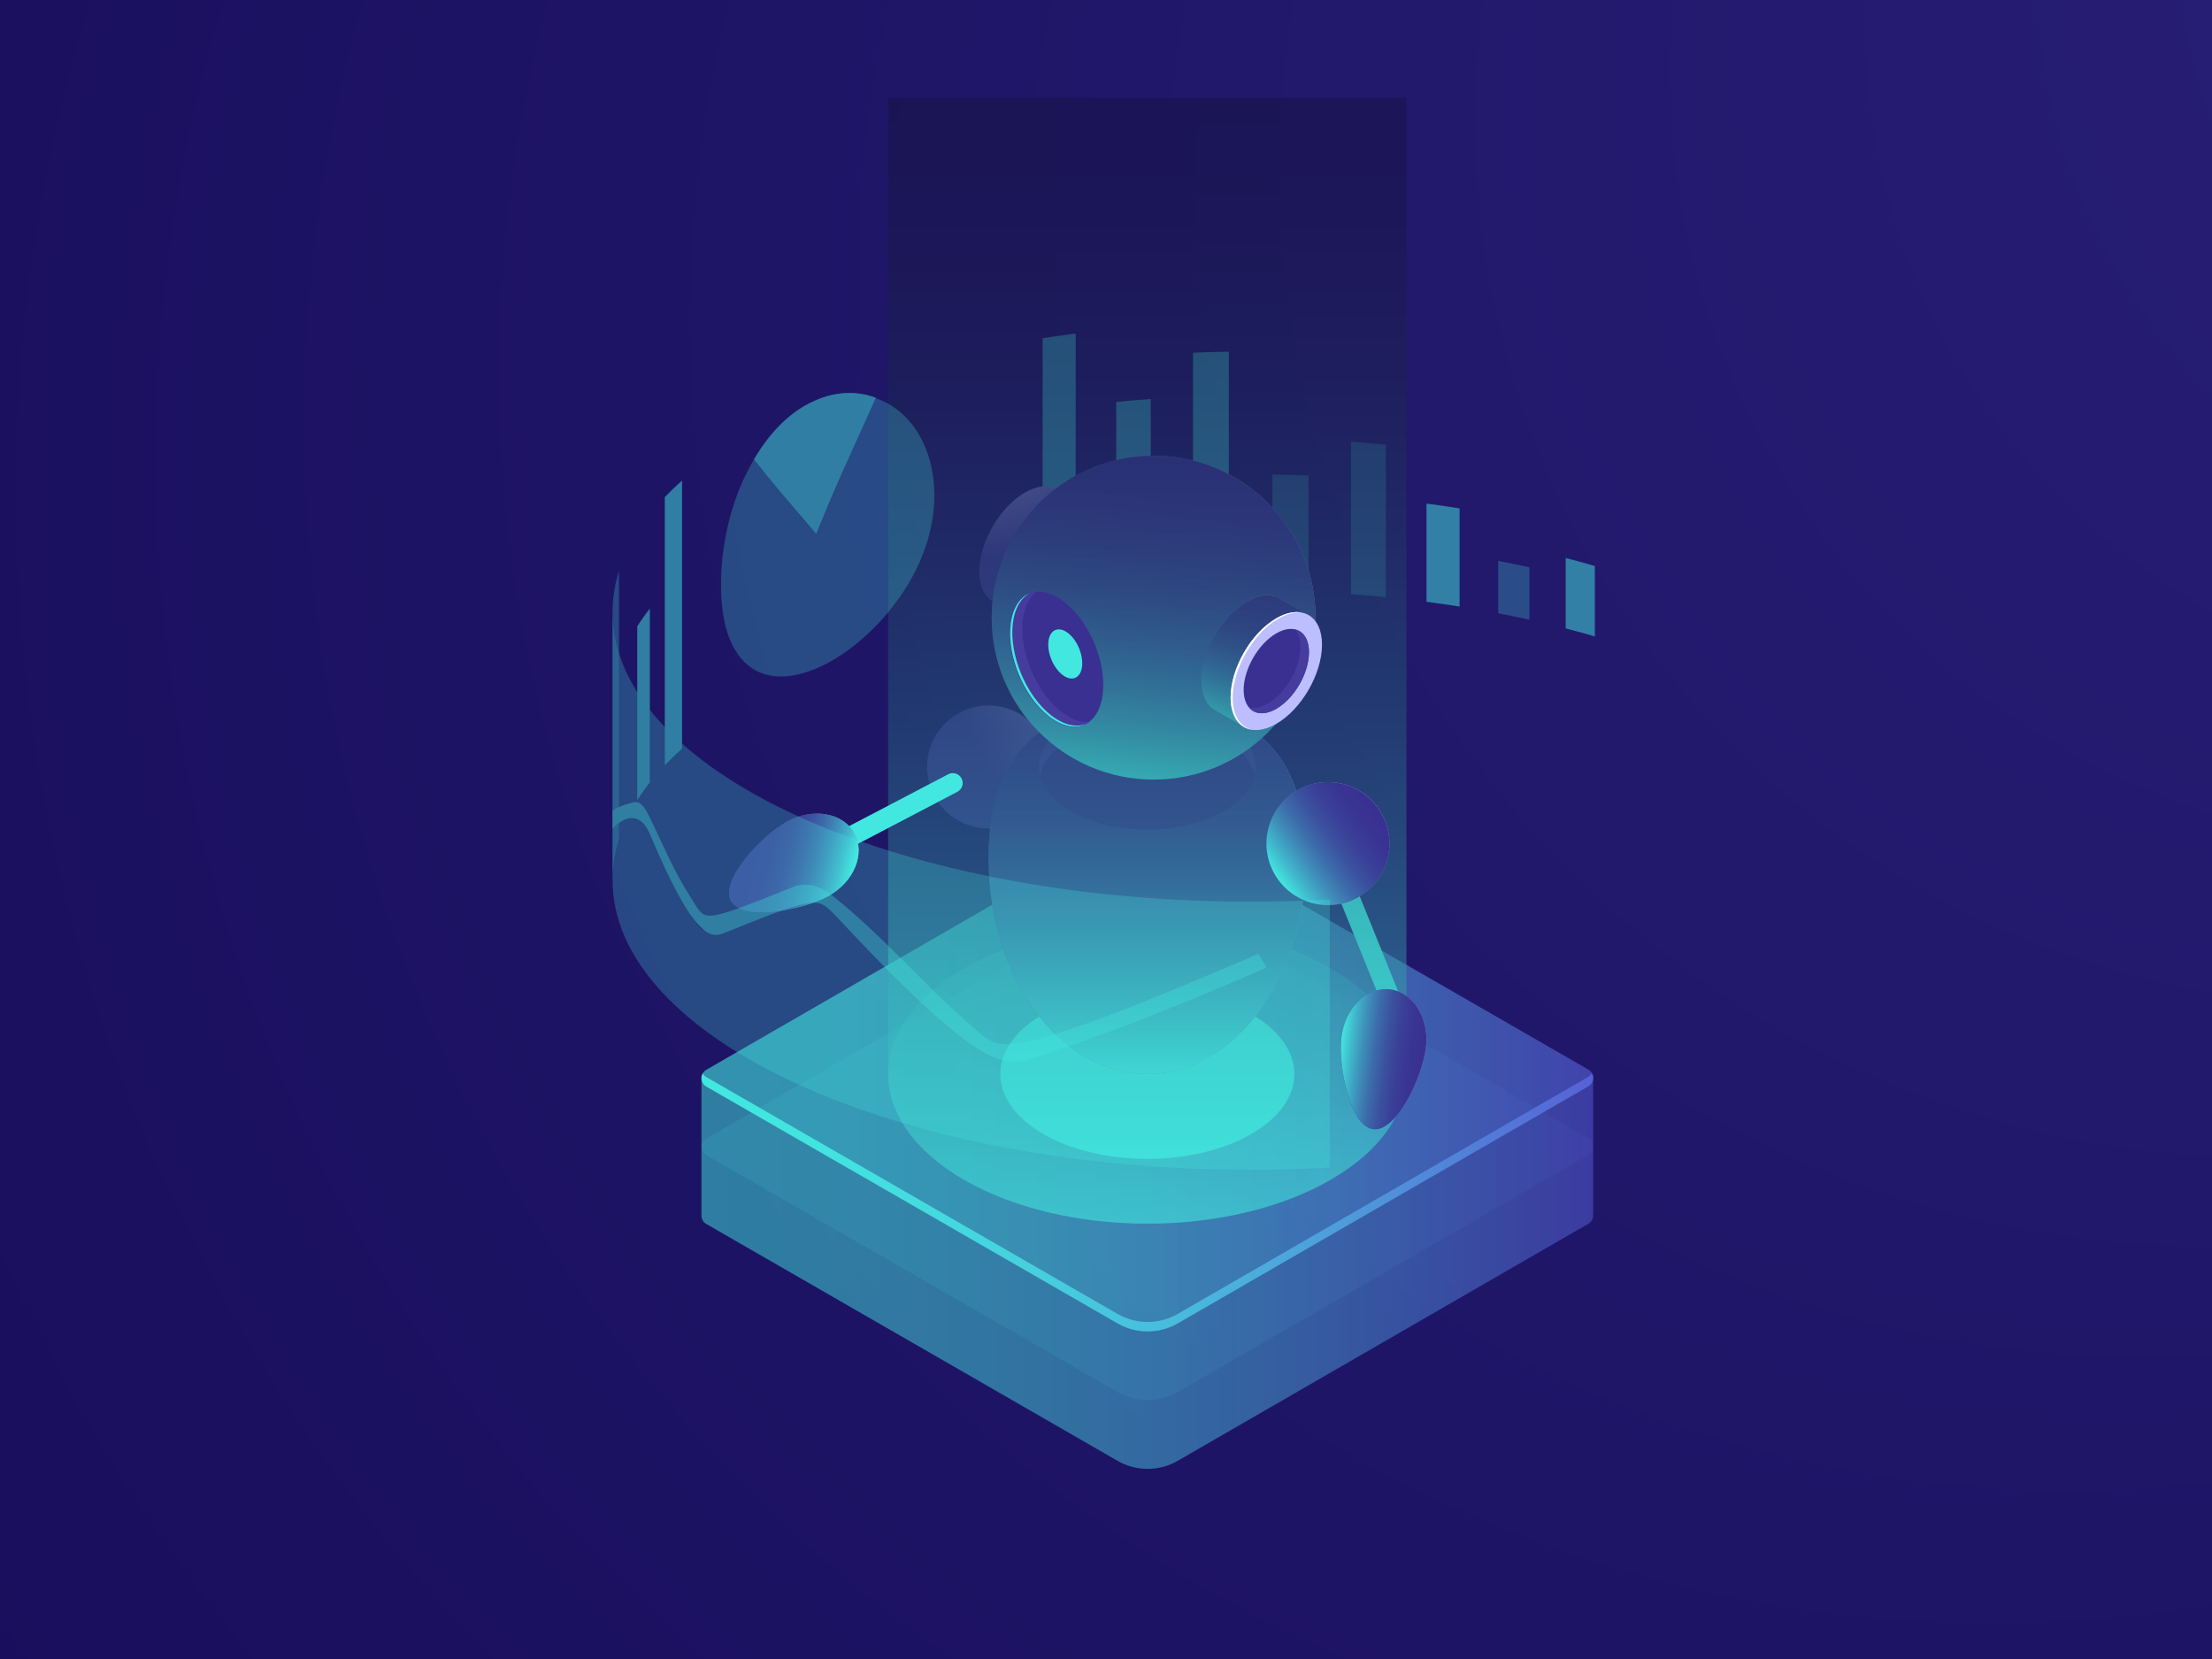 <?xml version="1.0" encoding="utf-8"?>
<!-- Generator: Adobe Illustrator 27.5.0, SVG Export Plug-In . SVG Version: 6.00 Build 0)  -->
<svg version="1.1" id="Ñëîé_1" xmlns="http://www.w3.org/2000/svg" xmlns:xlink="http://www.w3.org/1999/xlink" x="0px" y="0px"
	 viewBox="0 0 600 450" style="enable-background:new 0 0 600 450;" xml:space="preserve">
<rect x="0" y="0" width="600" height="450" fill="#808080" stroke="none"/>
<radialGradient id="SVGID_1_" cx="380.008" cy="175.004" r="535.764" fx="849.866" fy="-82.438" gradientUnits="userSpaceOnUse">
	<stop  offset="0" style="stop-color:#2B237C"/>
	<stop  offset="1" style="stop-color:#180D5B"/>
</radialGradient>
<rect style="fill:url(#SVGID_1_);" width="600" height="450"/>
<g>
	<g>
		<g>
			<g>
				<g style="opacity:0.11;">
					
						<linearGradient id="SVGID_00000018921785459192415980000009020773733898840510_" gradientUnits="userSpaceOnUse" x1="87.533" y1="311.201" x2="329.404" y2="311.201" gradientTransform="matrix(-1 0 0 1 519.674 0)">
						<stop  offset="0" style="stop-color:#5761D7"/>
						<stop  offset="0.073" style="stop-color:#5472D8"/>
						<stop  offset="0.279" style="stop-color:#4E9CDB"/>
						<stop  offset="0.48" style="stop-color:#49BDDD"/>
						<stop  offset="0.671" style="stop-color:#45D5DF"/>
						<stop  offset="0.849" style="stop-color:#43E3E0"/>
						<stop  offset="1" style="stop-color:#42E8E0"/>
					</linearGradient>
					<path style="fill:url(#SVGID_00000018921785459192415980000009020773733898840510_);" d="M301.857,245.135
						c5.733-3.31,12.796-3.314,18.532-0.009l110.449,63.621c1.739,1.004,1.739,3.513,0,4.517l-111.369,64.299
						c-5.06,2.921-11.294,2.921-16.354,0l-111.541-64.239c-1.739-1.004-1.739-3.513,0-4.517L301.857,245.135z"/>
				</g>
				<g style="opacity:0.11;">
					
						<linearGradient id="SVGID_00000162315985983259517570000009332241895278453658_" gradientUnits="userSpaceOnUse" x1="87.533" y1="292.595" x2="329.404" y2="292.595" gradientTransform="matrix(-1 0 0 1 519.674 0)">
						<stop  offset="0" style="stop-color:#5761D7"/>
						<stop  offset="0.073" style="stop-color:#5472D8"/>
						<stop  offset="0.279" style="stop-color:#4E9CDB"/>
						<stop  offset="0.48" style="stop-color:#49BDDD"/>
						<stop  offset="0.671" style="stop-color:#45D5DF"/>
						<stop  offset="0.849" style="stop-color:#43E3E0"/>
						<stop  offset="1" style="stop-color:#42E8E0"/>
					</linearGradient>
					<path style="fill:url(#SVGID_00000162315985983259517570000009332241895278453658_);" d="M301.857,226.528
						c5.733-3.31,12.796-3.314,18.532-0.009l110.449,63.621c1.739,1.004,1.739,3.514,0,4.517l-111.369,64.299
						c-5.06,2.921-11.294,2.921-16.354,0l-111.541-64.239c-1.739-1.004-1.739-3.513,0-4.517L301.857,226.528z"/>
				</g>
				<g style="opacity:0.11;">
					
						<linearGradient id="SVGID_00000041258514341342457540000017855441833965648525_" gradientUnits="userSpaceOnUse" x1="87.533" y1="292.595" x2="329.404" y2="292.595" gradientTransform="matrix(-1 0 0 1 519.674 0)">
						<stop  offset="0" style="stop-color:#5761D7"/>
						<stop  offset="0.073" style="stop-color:#5472D8"/>
						<stop  offset="0.279" style="stop-color:#4E9CDB"/>
						<stop  offset="0.48" style="stop-color:#49BDDD"/>
						<stop  offset="0.671" style="stop-color:#45D5DF"/>
						<stop  offset="0.849" style="stop-color:#43E3E0"/>
						<stop  offset="1" style="stop-color:#42E8E0"/>
					</linearGradient>
					<path style="fill:url(#SVGID_00000041258514341342457540000017855441833965648525_);" d="M301.857,226.528
						c5.733-3.31,12.796-3.314,18.532-0.009l110.449,63.621c1.739,1.004,1.739,3.514,0,4.517l-111.369,64.299
						c-5.06,2.921-11.294,2.921-16.354,0l-111.541-64.239c-1.739-1.004-1.739-3.513,0-4.517L301.857,226.528z"/>
				</g>
				
					<linearGradient id="SVGID_00000137846671526553184890000012950327486752244650_" gradientUnits="userSpaceOnUse" x1="87.534" y1="326.13" x2="329.403" y2="326.13" gradientTransform="matrix(-1 0 0 1 519.674 0)">
					<stop  offset="0" style="stop-color:#5761D7"/>
					<stop  offset="0.073" style="stop-color:#5472D8"/>
					<stop  offset="0.279" style="stop-color:#4E9CDB"/>
					<stop  offset="0.48" style="stop-color:#49BDDD"/>
					<stop  offset="0.671" style="stop-color:#45D5DF"/>
					<stop  offset="0.849" style="stop-color:#43E3E0"/>
					<stop  offset="1" style="stop-color:#42E8E0"/>
				</linearGradient>
				<path style="fill:url(#SVGID_00000137846671526553184890000012950327486752244650_);" d="M191.574,292.147l111.541,64.239
					c5.06,2.921,11.294,2.921,16.354,0l111.369-64.299c0.429-0.248,0.75-0.588,0.967-0.974c0.664,1.178,0.342,2.788-0.967,3.544
					l-111.369,64.299c-5.06,2.921-11.294,2.921-16.354,0l-111.541-64.239c-1.31-0.756-1.631-2.366-0.967-3.544
					C190.824,291.559,191.145,291.9,191.574,292.147z"/>
			</g>
			
				<linearGradient id="SVGID_00000151511484070762438460000013536093424231793316_" gradientUnits="userSpaceOnUse" x1="87.533" y1="311.234" x2="329.404" y2="311.234" gradientTransform="matrix(-1 0 0 1 519.674 0)">
				<stop  offset="0" style="stop-color:#5761D7"/>
				<stop  offset="0.073" style="stop-color:#5472D8"/>
				<stop  offset="0.279" style="stop-color:#4E9CDB"/>
				<stop  offset="0.48" style="stop-color:#49BDDD"/>
				<stop  offset="0.671" style="stop-color:#45D5DF"/>
				<stop  offset="0.849" style="stop-color:#43E3E0"/>
				<stop  offset="1" style="stop-color:#42E8E0"/>
			</linearGradient>
			<path style="opacity:0.5;fill:url(#SVGID_00000151511484070762438460000013536093424231793316_);" d="M191.574,290.2
				l110.283-63.672c5.733-3.31,12.796-3.314,18.532-0.009l110.449,63.621c0.869,0.502,1.304,1.38,1.304,2.259v37.277
				c0,0.878-0.435,1.757-1.304,2.259l-111.369,64.299c-5.06,2.921-11.294,2.921-16.354,0l-111.541-64.239
				c-0.87-0.502-1.304-1.38-1.304-2.259v-37.277l0,0C190.27,291.58,190.704,290.702,191.574,290.2z"/>
		</g>
	</g>
	<g style="opacity:0.5;">
		<path style="fill:#42E8E0;" d="M424.692,151.355c2.68,0.693,5.314,1.417,7.901,2.172v19.098c-2.587-0.755-5.221-1.479-7.901-2.172
			V151.355L424.692,151.355z"/>
		<path style="opacity:0.5;fill:#42E8E0;" d="M406.386,152.155c2.866,0.549,5.692,1.132,8.477,1.747v14.197
			c-2.784-0.616-5.611-1.199-8.477-1.747V152.155L406.386,152.155z"/>
		<path style="fill:#42E8E0;" d="M386.927,136.604c3.029,0.394,6.024,0.824,8.982,1.29l0,26.632
			c-2.958-0.466-5.952-0.896-8.981-1.29V136.604L386.927,136.604z"/>
		<path style="opacity:0.5;fill:#42E8E0;" d="M366.466,119.819c3.17,0.228,6.31,0.495,9.419,0.8v41.36
			c-3.109-0.305-6.249-0.572-9.419-0.8V119.819L366.466,119.819z"/>
		<path style="opacity:0.5;fill:#42E8E0;" d="M345.134,128.698c3.294,0.051,6.564,0.144,9.808,0.277v31.555
			c-3.244-0.133-6.514-0.226-9.808-0.277V128.698L345.134,128.698z"/>
		<path style="fill:#42E8E0;" d="M323.599,95.668c3.216-0.13,6.456-0.22,9.718-0.269v64.851c-3.262,0.049-6.503,0.139-9.718,0.269
			V95.668L323.599,95.668z"/>
		<path style="fill:#42E8E0;" d="M302.771,109.022c3.095-0.301,6.219-0.564,9.372-0.789v52.925
			c-3.152,0.225-6.277,0.488-9.372,0.789V109.022L302.771,109.022z"/>
		<path style="fill:#42E8E0;" d="M282.818,91.743c2.95-0.461,5.936-0.888,8.955-1.277v72.724c-3.019,0.39-6.005,0.816-8.955,1.277
			V91.743L282.818,91.743z"/>
	</g>
	<g>
		<g>
			<ellipse style="opacity:0.2;fill:#42E8E0;" cx="311.206" cy="291.328" rx="70.294" ry="40.584"/>
			<ellipse style="fill:#42E8E0;" cx="311.206" cy="291.328" rx="39.878" ry="23.024"/>
		</g>
		<g>
			
				<rect x="366.113" y="227.156" transform="matrix(0.927 -0.375 0.375 0.927 -66.88 156.631)" style="fill:#42E8E0;" width="5.368" height="45.821"/>
			<g>
				<g>
					<g>
						
							<radialGradient id="SVGID_00000026846119428924040260000011929665438063222960_" cx="-80.109" cy="-180.388" r="96.27" gradientTransform="matrix(0.981 0.194 -0.194 0.981 391.471 347.271)" gradientUnits="userSpaceOnUse">
							<stop  offset="0" style="stop-color:#C0BFF6"/>
							<stop  offset="1" style="stop-color:#393091"/>
						</radialGradient>
						
							<circle style="fill:url(#SVGID_00000026846119428924040260000011929665438063222960_);" cx="268.144" cy="208.037" r="16.678"/>
					</g>
				</g>
				<g>
					<g>
						
							<radialGradient id="SVGID_00000033341413085007612300000017734546590339156878_" cx="923.883" cy="327.703" r="95.108" gradientTransform="matrix(0.778 0 0 1.059 -382.26 -123.18)" gradientUnits="userSpaceOnUse">
							<stop  offset="0" style="stop-color:#C0BFF6"/>
							<stop  offset="1" style="stop-color:#393091"/>
						</radialGradient>
						<path style="fill:url(#SVGID_00000033341413085007612300000017734546590339156878_);" d="M354.267,232.708
							c0,32.375-19.279,58.62-43.061,58.62c-23.782,0-43.061-26.245-43.061-58.62c0-32.375,19.279-42.076,43.061-42.076
							C334.988,190.631,354.267,200.333,354.267,232.708z"/>
					</g>
				</g>
				<g>
					<g>
						
							<linearGradient id="SVGID_00000132060303126732273780000012495258978850613138_" gradientUnits="userSpaceOnUse" x1="891.23" y1="391.34" x2="891.23" y2="296.272" gradientTransform="matrix(0.778 0 0 1.059 -382.26 -123.18)">
							<stop  offset="0" style="stop-color:#42E8E0"/>
							<stop  offset="0.005" style="stop-color:#42E6DF"/>
							<stop  offset="0.136" style="stop-color:#40B6CB"/>
							<stop  offset="0.271" style="stop-color:#3E8DB9"/>
							<stop  offset="0.407" style="stop-color:#3C6BAA"/>
							<stop  offset="0.547" style="stop-color:#3B519F"/>
							<stop  offset="0.689" style="stop-color:#3A3F97"/>
							<stop  offset="0.838" style="stop-color:#393493"/>
							<stop  offset="1" style="stop-color:#393091"/>
						</linearGradient>
						<path style="fill:url(#SVGID_00000132060303126732273780000012495258978850613138_);" d="M354.267,232.708
							c0,32.375-19.279,58.62-43.061,58.62c-23.782,0-43.061-26.245-43.061-58.62c0-32.375,19.279-42.076,43.061-42.076
							C334.988,190.631,354.267,200.333,354.267,232.708z"/>
					</g>
				</g>
				<ellipse style="fill:#393091;" cx="311.206" cy="208.037" rx="29.389" ry="16.968"/>
				<path style="fill:#453C9E;" d="M290.424,200.559c11.477-6.626,30.085-6.626,41.562,0c4.741,2.737,7.518,6.177,8.342,9.738
					c1.172-5.061-1.605-10.369-8.342-14.258c-11.477-6.626-30.085-6.626-41.562,0c-6.736,3.889-9.513,9.196-8.341,14.257
					C282.908,206.735,285.684,203.296,290.424,200.559z"/>
				
					<radialGradient id="SVGID_00000091706381358105103750000014935162649073592708_" cx="267.848" cy="99.367" r="52.114" gradientUnits="userSpaceOnUse">
					<stop  offset="0" style="stop-color:#C0BFF6"/>
					<stop  offset="1" style="stop-color:#393091"/>
				</radialGradient>
				<path style="fill:url(#SVGID_00000091706381358105103750000014935162649073592708_);" d="M277.283,167.717l5.316-9.16
					c3.127-3.245,5.627-7.552,6.896-11.882l5.384-9.277l-7.743-4.446c-0.248-0.168-0.507-0.318-0.777-0.446l-0.004-0.002l0,0
					c-2.202-1.042-5.128-0.763-8.34,1.091c-6.846,3.952-12.396,13.564-12.396,21.469c0,3.95,1.386,6.726,3.627,8.022v0l0.003,0.002
					l0,0L277.283,167.717z"/>
				<path style="fill:#BCBEFF;" d="M298.385,145.346c0,7.905-5.55,17.517-12.396,21.469c-6.846,3.952-12.395,0.749-12.395-7.156
					c0-7.905,5.55-17.517,12.395-21.469C292.835,134.238,298.385,137.442,298.385,145.346z"/>
				<g>
					<g>
						
							<radialGradient id="SVGID_00000111900054092836535290000015119340110904107946_" cx="340.322" cy="161.032" r="74.23" gradientUnits="userSpaceOnUse">
							<stop  offset="0" style="stop-color:#C0BFF6"/>
							<stop  offset="1" style="stop-color:#393091"/>
						</radialGradient>
						
							<circle style="fill:url(#SVGID_00000111900054092836535290000015119340110904107946_);" cx="312.914" cy="167.538" r="43.918"/>
					</g>
				</g>
				<g>
					<g>
						
							<linearGradient id="SVGID_00000072998962698283597640000005107093933332741287_" gradientUnits="userSpaceOnUse" x1="306.801" y1="211.035" x2="319.027" y2="124.042">
							<stop  offset="0" style="stop-color:#42E8E0"/>
							<stop  offset="0.005" style="stop-color:#42E6DF"/>
							<stop  offset="0.136" style="stop-color:#40B6CB"/>
							<stop  offset="0.271" style="stop-color:#3E8DB9"/>
							<stop  offset="0.407" style="stop-color:#3C6BAA"/>
							<stop  offset="0.547" style="stop-color:#3B519F"/>
							<stop  offset="0.689" style="stop-color:#3A3F97"/>
							<stop  offset="0.838" style="stop-color:#393493"/>
							<stop  offset="1" style="stop-color:#393091"/>
						</linearGradient>
						
							<circle style="fill:url(#SVGID_00000072998962698283597640000005107093933332741287_);" cx="312.914" cy="167.538" r="43.918"/>
					</g>
				</g>
				
					<radialGradient id="SVGID_00000173139640154227243660000009154449781073861522_" cx="339.728" cy="160.242" r="35.252" gradientUnits="userSpaceOnUse">
					<stop  offset="0" style="stop-color:#C0BFF6"/>
					<stop  offset="1" style="stop-color:#393091"/>
				</radialGradient>
				<path style="fill:url(#SVGID_00000173139640154227243660000009154449781073861522_);" d="M337.491,197.24l5.316-9.161
					c3.127-3.244,5.627-7.552,6.896-11.882l5.384-9.277l-7.743-4.446c-0.248-0.168-0.507-0.318-0.777-0.446l-0.004-0.003l0,0
					c-2.202-1.042-5.128-0.763-8.34,1.091c-6.846,3.952-12.396,13.564-12.396,21.469c0,3.95,1.386,6.726,3.627,8.022v0l0.003,0.002
					c0,0,0,0,0,0L337.491,197.24z"/>
				
					<linearGradient id="SVGID_00000149354587836107385880000006101807846830828168_" gradientUnits="userSpaceOnUse" x1="332.63" y1="195.471" x2="345.018" y2="161.436">
					<stop  offset="0" style="stop-color:#42E8E0"/>
					<stop  offset="0.005" style="stop-color:#42E6DF"/>
					<stop  offset="0.136" style="stop-color:#40B6CB"/>
					<stop  offset="0.271" style="stop-color:#3E8DB9"/>
					<stop  offset="0.407" style="stop-color:#3C6BAA"/>
					<stop  offset="0.547" style="stop-color:#3B519F"/>
					<stop  offset="0.689" style="stop-color:#3A3F97"/>
					<stop  offset="0.838" style="stop-color:#393493"/>
					<stop  offset="1" style="stop-color:#393091"/>
				</linearGradient>
				<path style="fill:url(#SVGID_00000149354587836107385880000006101807846830828168_);" d="M337.491,197.24l5.316-9.161
					c3.127-3.244,5.627-7.552,6.896-11.882l5.384-9.277l-7.743-4.446c-0.248-0.168-0.507-0.318-0.777-0.446l-0.004-0.003l0,0
					c-2.202-1.042-5.128-0.763-8.34,1.091c-6.846,3.952-12.396,13.564-12.396,21.469c0,3.95,1.386,6.726,3.627,8.022v0l0.003,0.002
					c0,0,0,0,0,0L337.491,197.24z"/>
				
					<linearGradient id="SVGID_00000130647800623217932220000018190396778559904649_" gradientUnits="userSpaceOnUse" x1="311.206" y1="331.912" x2="311.206" y2="26.58">
					<stop  offset="0" style="stop-color:#42E8E0"/>
					<stop  offset="0.12" style="stop-color:#39BDC0"/>
					<stop  offset="0.284" style="stop-color:#2F899A"/>
					<stop  offset="0.445" style="stop-color:#265F7B"/>
					<stop  offset="0.6" style="stop-color:#1F3D62"/>
					<stop  offset="0.748" style="stop-color:#1A2550"/>
					<stop  offset="0.884" style="stop-color:#171746"/>
					<stop  offset="1" style="stop-color:#161242"/>
				</linearGradient>
				<path style="opacity:0.5;fill:url(#SVGID_00000130647800623217932220000018190396778559904649_);" d="M240.912,26.58v264.747
					l0,0c0.001,10.386,6.864,20.772,20.589,28.697c27.452,15.849,71.959,15.85,99.41,0.001c13.646-7.879,20.502-18.191,20.58-28.517
					h0.008V26.58H240.912z"/>
				<path style="fill:#BCBEFF;" d="M358.593,174.869c0,7.905-5.55,17.517-12.396,21.469c-6.846,3.952-12.395,0.749-12.395-7.156
					s5.55-17.517,12.395-21.469C353.044,163.761,358.593,166.965,358.593,174.869z"/>
				<path style="fill:#FFFFFF;" d="M334.372,189.284c0-7.905,5.55-17.517,12.395-21.469c2.372-1.369,4.588-1.878,6.471-1.632
					c-2-0.442-4.425,0.02-7.041,1.53c-6.846,3.952-12.396,13.565-12.396,21.469c0,5.166,2.371,8.323,5.924,8.788
					C336.492,197.255,334.372,194.168,334.372,189.284z"/>
				<path style="fill:#393091;" d="M355.058,176.91c0,5.65-3.967,12.521-8.86,15.346s-8.86,0.535-8.86-5.115
					c0-5.65,3.967-12.521,8.86-15.346C351.091,168.97,355.058,171.26,355.058,176.91z"/>
				<path style="fill:#453C9E;" d="M351.288,170.716c0.917,1.082,1.452,2.7,1.452,4.772c0,5.65-3.967,12.521-8.86,15.346
					c-1.895,1.094-3.65,1.418-5.09,1.08c1.583,1.868,4.309,2.133,7.408,0.344c4.893-2.825,8.86-9.696,8.86-15.346
					C355.058,173.448,353.567,171.251,351.288,170.716z"/>
				<g>
					
						<ellipse transform="matrix(0.923 -0.384 0.384 0.923 -46.683 123.9)" style="fill:#393091;" cx="286.684" cy="178.762" rx="11.151" ry="19.314"/>
					<path style="fill:#42E8E0;" d="M293.498,180.862c-0.408,3.139-2.777,4.125-5.291,2.202c-2.514-1.923-4.222-6.026-3.815-9.165
						c0.408-3.139,2.777-4.125,5.291-2.202C292.198,173.62,293.906,177.724,293.498,180.862z"/>
					<path style="fill:#453C9E;" d="M287.975,193.141c-6.919-5.29-11.618-16.58-10.496-25.217c0.457-3.521,1.812-6.057,3.725-7.468
						c-3.617,0.34-6.356,3.408-7.047,8.726c-1.122,8.637,3.577,19.927,10.496,25.217c4.098,3.133,8.055,3.458,10.834,1.408
						C293.23,196.02,290.633,195.173,287.975,193.141z"/>
					<path style="fill:#42E8E0;" d="M285.248,194.118c-6.919-5.29-11.618-16.58-10.496-25.217c0.519-3.998,2.196-6.724,4.534-7.975
						c-2.646,1.089-4.566,3.926-5.129,8.257c-1.122,8.637,3.577,19.927,10.496,25.217c3.715,2.84,7.31,3.366,10.021,1.914
						C292.043,197.396,288.697,196.755,285.248,194.118z"/>
				</g>
				<g>
					<g>
						
							<radialGradient id="SVGID_00000155830531122970478770000006685018010779635875_" cx="-46.092" cy="-122.707" r="34.794" gradientTransform="matrix(0.981 0.194 -0.194 0.981 391.471 347.271)" gradientUnits="userSpaceOnUse">
							<stop  offset="0" style="stop-color:#C0BFF6"/>
							<stop  offset="1" style="stop-color:#393091"/>
						</radialGradient>
						<path style="fill:url(#SVGID_00000155830531122970478770000006685018010779635875_);" d="M376.562,232.069
							c-1.789,9.036-10.564,14.91-19.6,13.121c-9.036-1.789-14.91-10.564-13.121-19.6c1.789-9.036,10.564-14.91,19.6-13.121
							C372.477,214.258,378.351,223.033,376.562,232.069z"/>
					</g>
				</g>
				<g>
					<g>
						
							<linearGradient id="SVGID_00000010998725580227180840000003223394292471096196_" gradientUnits="userSpaceOnUse" x1="-65.004" y1="-97.874" x2="-42.341" y2="-122.347" gradientTransform="matrix(0.981 0.194 -0.194 0.981 391.471 347.271)">
							<stop  offset="0" style="stop-color:#42E8E0"/>
							<stop  offset="0.005" style="stop-color:#42E6DF"/>
							<stop  offset="0.136" style="stop-color:#40B6CB"/>
							<stop  offset="0.271" style="stop-color:#3E8DB9"/>
							<stop  offset="0.407" style="stop-color:#3C6BAA"/>
							<stop  offset="0.547" style="stop-color:#3B519F"/>
							<stop  offset="0.689" style="stop-color:#3A3F97"/>
							<stop  offset="0.838" style="stop-color:#393493"/>
							<stop  offset="1" style="stop-color:#393091"/>
						</linearGradient>
						<path style="fill:url(#SVGID_00000010998725580227180840000003223394292471096196_);" d="M376.562,232.069
							c-1.789,9.036-10.564,14.91-19.6,13.121c-9.036-1.789-14.91-10.564-13.121-19.6c1.789-9.036,10.564-14.91,19.6-13.121
							C372.477,214.258,378.351,223.033,376.562,232.069z"/>
					</g>
				</g>
			</g>
			
				<radialGradient id="SVGID_00000110463524597494288600000006151249354456061092_" cx="264.84" cy="-1657.737" r="32.235" fx="264.889" fy="-1655.64" gradientTransform="matrix(0.911 0.109 -0.179 1.501 -147.084 2730.382)" gradientUnits="userSpaceOnUse">
				<stop  offset="0" style="stop-color:#C0BFF6"/>
				<stop  offset="1" style="stop-color:#393091"/>
			</radialGradient>
			<path style="fill:url(#SVGID_00000110463524597494288600000006151249354456061092_);" d="M386.802,284.088
				c-0.946,7.925-7.945,22.936-14.28,22.18c-6.335-0.756-9.606-16.992-8.66-24.917c0.946-7.925,6.848-13.737,13.182-12.981
				C383.379,269.126,387.747,276.163,386.802,284.088z"/>
			
				<linearGradient id="SVGID_00000157298834030088122260000011709167957216839607_" gradientUnits="userSpaceOnUse" x1="226.972" y1="355.716" x2="252.148" y2="355.716" gradientTransform="matrix(0.911 0.109 -0.136 1.14 204.873 -144.202)">
				<stop  offset="0" style="stop-color:#42E8E0"/>
				<stop  offset="0.005" style="stop-color:#42E6DF"/>
				<stop  offset="0.136" style="stop-color:#40B6CB"/>
				<stop  offset="0.271" style="stop-color:#3E8DB9"/>
				<stop  offset="0.407" style="stop-color:#3C6BAA"/>
				<stop  offset="0.547" style="stop-color:#3B519F"/>
				<stop  offset="0.689" style="stop-color:#3A3F97"/>
				<stop  offset="0.838" style="stop-color:#393493"/>
				<stop  offset="1" style="stop-color:#393091"/>
			</linearGradient>
			<path style="fill:url(#SVGID_00000157298834030088122260000011709167957216839607_);" d="M386.802,284.088
				c-0.946,7.925-7.945,22.936-14.28,22.18c-6.335-0.756-9.606-16.992-8.66-24.917c0.946-7.925,6.848-13.737,13.182-12.981
				C383.379,269.126,387.747,276.163,386.802,284.088z"/>
			<path style="fill:#42E8E0;" d="M224.012,233.1c-0.967,0-1.901-0.524-2.38-1.44c-0.688-1.313-0.18-2.935,1.133-3.622
				l34.436-18.021c1.315-0.688,2.936-0.179,3.623,1.134c0.688,1.313,0.18,2.935-1.133,3.622l-34.436,18.021
				C224.857,233.002,224.431,233.1,224.012,233.1z"/>
			
				<radialGradient id="SVGID_00000158018220185719053830000003987979041692727438_" cx="-1940.941" cy="-1898.637" r="32.235" fx="-1940.892" fy="-1896.54" gradientTransform="matrix(0.441 0.805 -1.326 0.727 -1415.466 3164.729)" gradientUnits="userSpaceOnUse">
				<stop  offset="0" style="stop-color:#C0BFF6"/>
				<stop  offset="1" style="stop-color:#393091"/>
			</radialGradient>
			<path style="fill:url(#SVGID_00000158018220185719053830000003987979041692727438_);" d="M224.618,243.103
				c-6.999,3.837-23.282,6.865-26.348,1.27c-3.067-5.594,8.245-17.692,15.243-21.529c6.999-3.837,15.158-2.411,18.225,3.183
				C234.805,231.621,231.617,239.266,224.618,243.103z"/>
			
				<linearGradient id="SVGID_00000105418662520159033870000010311115429184785336_" gradientUnits="userSpaceOnUse" x1="-2686.647" y1="-167.557" x2="-2701.737" y2="-147.404" gradientTransform="matrix(0.441 0.805 -1.007 0.552 1247.89 2489.133)">
				<stop  offset="0" style="stop-color:#42E8E0"/>
				<stop  offset="0.005" style="stop-color:#42E6DF"/>
				<stop  offset="0.136" style="stop-color:#40B6CB"/>
				<stop  offset="0.271" style="stop-color:#3E8DB9"/>
				<stop  offset="0.407" style="stop-color:#3C6BAA"/>
				<stop  offset="0.547" style="stop-color:#3B519F"/>
				<stop  offset="0.689" style="stop-color:#3A3F97"/>
				<stop  offset="0.838" style="stop-color:#393493"/>
				<stop  offset="1" style="stop-color:#393091"/>
			</linearGradient>
			<path style="fill:url(#SVGID_00000105418662520159033870000010311115429184785336_);" d="M224.618,243.103
				c-6.999,3.837-23.282,6.865-26.348,1.27c-3.067-5.594,8.245-17.692,15.243-21.529c6.999-3.837,15.158-2.411,18.225,3.183
				C234.805,231.621,231.617,239.266,224.618,243.103z"/>
		</g>
	</g>
	<g style="opacity:0.5;">
		<g>
			<path style="opacity:0.502;fill:#42E8E0;" d="M222.487,108.059c24.935-7.507,39.774,20.745,25.203,47.985
				c-12.365,23.115-42.507,39.813-50.391,15.534c-4.638-14.283-0.796-49.286,22.794-62.493c-6.357,3.287-11.022,7.936-15.6,15.546
				c8.7,10.704,9.41,11.578,16.919,20.217c8.894-21.013,9.62-22.73,16.197-36.942C232.473,106.121,227.951,106.167,222.487,108.059
				L222.487,108.059z M220.737,108.781c-0.189,0.087-0.378,0.175-0.565,0.266C220.36,108.956,220.548,108.868,220.737,108.781
				L220.737,108.781z M222.007,108.244c0.138-0.055,0.277-0.108,0.417-0.16C222.284,108.135,222.145,108.189,222.007,108.244
				L222.007,108.244z M221.411,108.485c-0.196,0.083-0.391,0.169-0.586,0.255C221.02,108.654,221.215,108.568,221.411,108.485
				L221.411,108.485z M221.411,108.485c0.158-0.067,0.318-0.132,0.477-0.195C221.729,108.354,221.57,108.419,221.411,108.485
				L221.411,108.485z"/>
			<path style="fill:#42E8E0;" d="M180.325,134.852c1.458-1.529,3.019-3.033,4.681-4.51v72.724c-1.661,1.477-3.223,2.98-4.681,4.51
				V134.852L180.325,134.852z"/>
			<path style="fill:#42E8E0;" d="M172.851,169.902c1.028-1.627,2.168-3.232,3.416-4.814v47.152
				c-1.248,1.581-2.389,3.187-3.416,4.814V169.902L172.851,169.902z"/>
			<path style="opacity:0.502;fill:#42E8E0;" d="M166.162,224.715l0.076,0.169l0.09-4.776l-0.166-0.253V224.715L166.162,224.715z
				 M166.162,238.78v-72.724c0-0.465,0.009-0.931,0.027-1.398c0.128-3.322,0.708-6.591,1.713-9.797v72.724
				c-1.005,3.206-1.585,6.476-1.713,9.797C166.171,237.849,166.162,238.315,166.162,238.78L166.162,238.78z"/>
			<polygon style="fill:#42E8E0;" points="166.162,224.715 166.238,224.884 166.328,220.107 166.162,219.854 166.162,224.715 			"/>
			<path style="fill:#42E8E0;" d="M220.173,109.046c-0.027,0.013-0.053,0.026-0.08,0.039
				C220.119,109.072,220.146,109.059,220.173,109.046L220.173,109.046z M222.423,108.083c0.021-0.008,0.042-0.016,0.063-0.024
				C222.466,108.068,222.445,108.076,222.423,108.083L222.423,108.083z M220.826,108.741c-0.029,0.014-0.059,0.027-0.089,0.04
				C220.767,108.768,220.796,108.754,220.826,108.741L220.826,108.741z M221.888,108.29c0.004-0.002,0.01-0.004,0.015-0.006
				c0.004-0.002,0.01-0.004,0.015-0.006c0.004-0.002,0.01-0.004,0.015-0.006c0.005-0.002,0.01-0.004,0.015-0.006
				c0.005-0.002,0.01-0.004,0.015-0.006c0.005-0.002,0.01-0.004,0.015-0.006c0.005-0.002,0.01-0.004,0.015-0.006
				c0.005-0.002,0.01-0.004,0.015-0.006C221.967,108.259,221.928,108.275,221.888,108.29L221.888,108.29z"/>
			<path style="fill:#42E8E0;" d="M221.411,108.485c8.123-3.385,13.989-1.347,16.197-0.58c-9.298,20.49-10.27,22.631-16.197,36.942
				c-9.162-10.655-10.57-12.292-16.919-20.217C206.288,121.646,211.753,112.561,221.411,108.485L221.411,108.485z"/>
		</g>
		<g>
			<path style="opacity:0.502;fill:#42E8E0;" d="M279.114,287.376c-7.482,2.22-12.284-2.325-14.038-3.67
				c-13.732-11.63-25.763-25.815-39.543-37.393c-4.072-3.422-6.567-2.007-7.979-1.63c-25.695,10.193-25.695,10.193-29.816,3.971
				c-7.549-13.365-7.811-14.445-11.313-22.798c-0.8-1.908-3.518-4.797-4.729-4.643c-5.764,1.626-5,2.806-5.534,3.501v-4.861
				c6.796-2.62,7.497-2.934,10.263,3.392c12.696,26.939,14.928,26.34,17.885,25.642c27.045-10.814,26.707-10.028,33.598-2.864
				c11.925,12.414,35.967,36.581,43.395,38.506c2.276,0.297,5.902-0.028,8.046-0.573c26.104-8.744,36.461-14.242,62.009-25.247
				l2.289,3.71c-9.455,4.124-38.037,15.369-64.341,23.652L279.114,287.376z M360.711,316.7v-72.724
				c-8.031,0.453-16.229,0.655-24.554,0.589c-94.511-0.749-169.996-35.766-169.996-78.508v72.724
				c0,42.742,75.486,77.759,169.996,78.508C344.483,317.354,352.681,317.152,360.711,316.7L360.711,316.7z"/>
			<path style="fill:#42E8E0;" d="M279.114,287.376c-6.731,1.723-13.09,3.351-52.676-39.237c-5.011-5.036-5.011-5.036-30.721,5.212
				c-2.918,0.708-7.328,1.779-19.483-27.214c-3.753-8.563-10.012-1.5-10.073-1.422v-4.861c2.125-1.208,2.269-1.29,5.463-2.19
				c0.583-0.164,1.221-0.135,1.759,0.144c0.854,0.443,1.717,1.449,3.218,4.646c7.002,14.917,7.002,14.917,12.045,23.076
				c2.973,4.409,2.973,4.409,27.103-5.169c1.648-0.443,5.079-1.366,10.25,2.759c14.534,11.593,26.361,26.093,40.708,37.886
				c5.385,3.83,8.635,6.141,74.649-22.296l2.289,3.71C334.191,266.543,305.419,279.094,279.114,287.376L279.114,287.376z"/>
		</g>
	</g>
</g>
</svg>
